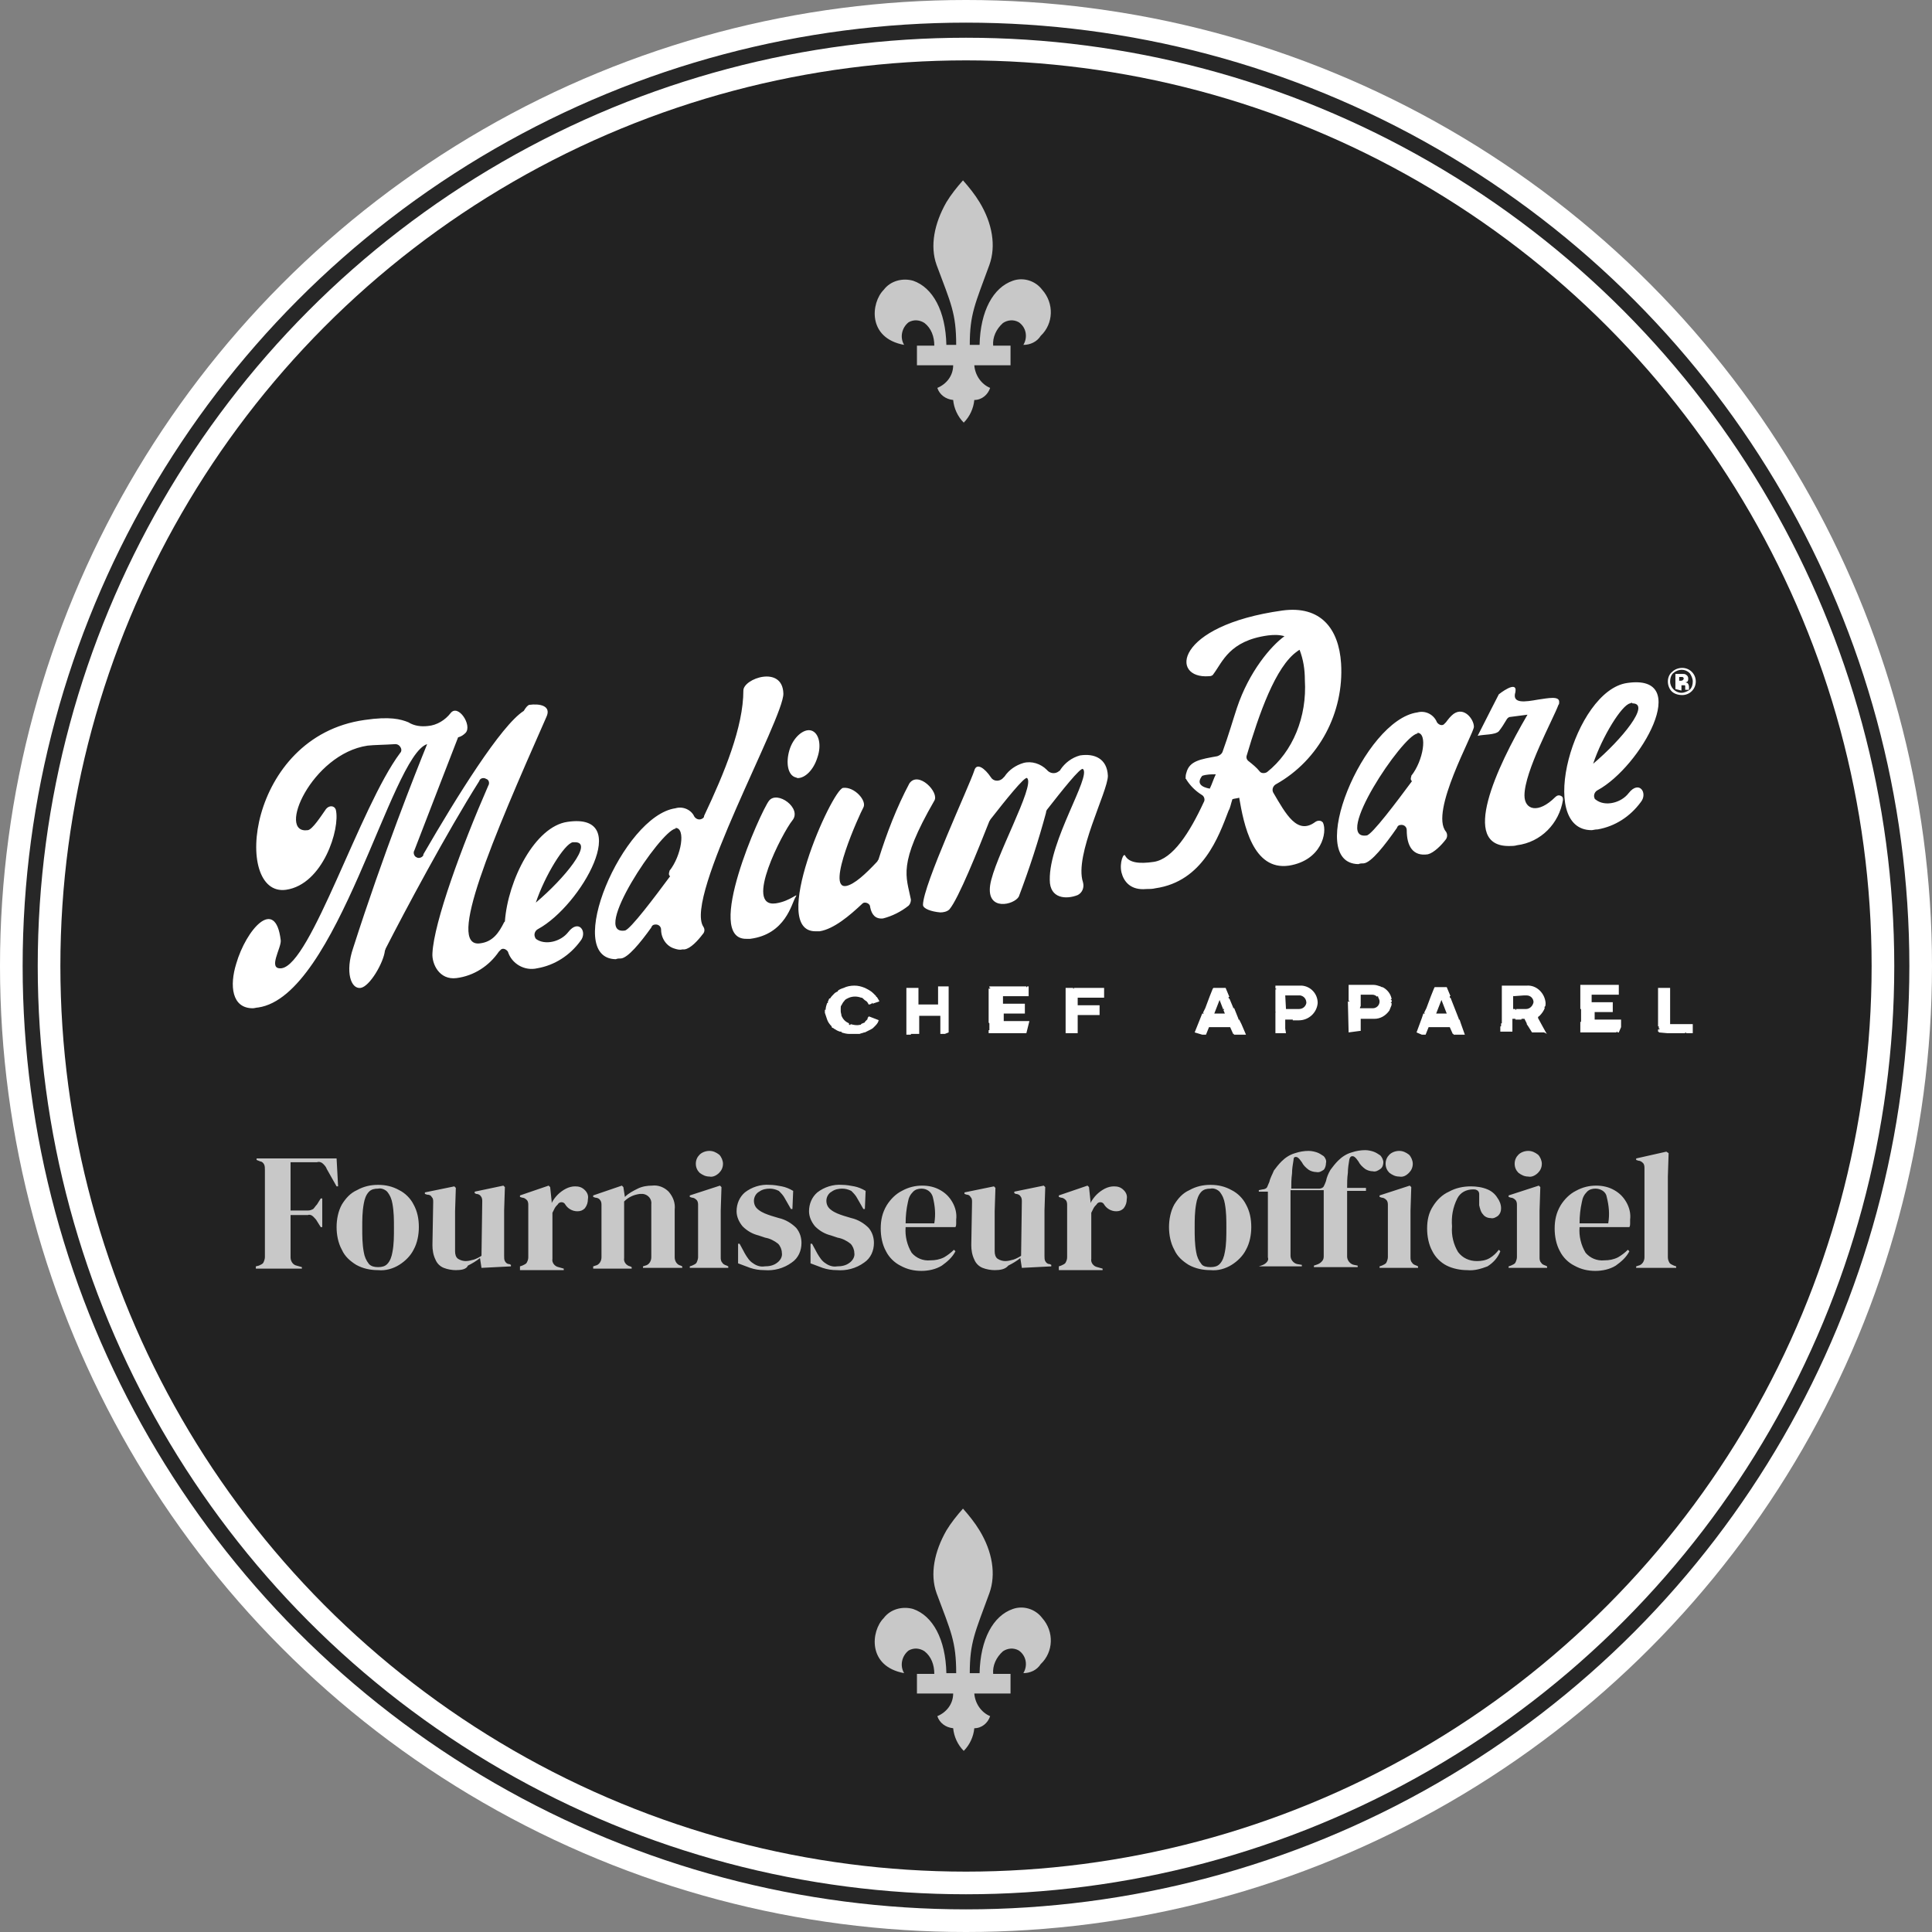 <?xml version="1.0" encoding="utf-8"?>
<!-- Generator: Adobe Illustrator 27.1.0, SVG Export Plug-In . SVG Version: 6.00 Build 0)  -->
<svg version="1.1" id="Layer_1" xmlns="http://www.w3.org/2000/svg" xmlns:xlink="http://www.w3.org/1999/xlink" x="0px" y="0px"
	 viewBox="0 0 256 256" style="enable-background:new 0 0 256 256;" xml:space="preserve">
<rect x="0" y="0" width="256" height="256" fill="#808080" stroke="none"/>
<style type="text/css">
	.st0{fill:#FFFFFF;}
	.st1{fill:#222222;}
	.st2{fill:none;stroke:#272727;stroke-width:2;}
	.st3{opacity:0.75;fill:#FFFFFF;enable-background:new    ;}
</style>
<g transform="translate(-2269 -557)">
	<g transform="translate(1575 81)">
		<circle class="st0" cx="822" cy="604" r="128"/>
		<circle class="st1" cx="822" cy="604" r="120"/>
		<circle class="st2" cx="822" cy="604" r="124"/>
	</g>
	<path class="st3" d="M2302.9,725v-0.2l0.4-0.1c0.2-0.1,0.5-0.2,0.6-0.4c0.1-0.2,0.2-0.5,0.2-0.7c0-0.9,0-1.8,0-2.7v-6.2
		c0-0.9,0-1.8,0-2.7c0-0.2,0-0.5-0.1-0.7c-0.1-0.2-0.3-0.4-0.5-0.4l-0.5-0.2v-0.2h10.6l0.2,3.7h-0.2l-1.3-2.3
		c-0.1-0.3-0.3-0.5-0.5-0.7c-0.2-0.2-0.5-0.3-0.8-0.2h-3.5c0,1,0,2.1,0,3.2v3.2h2.3c0.3,0,0.5-0.1,0.7-0.2c0.2-0.2,0.3-0.4,0.5-0.6
		l0.5-0.8h0.2v3.8h-0.2l-0.5-0.8c-0.1-0.2-0.3-0.4-0.5-0.6c-0.2-0.2-0.5-0.3-0.7-0.2h-2.3v2.9c0,0.9,0,1.8,0,2.7
		c0,0.5,0.3,1,0.8,1.1l0.7,0.2v0.2H2302.9z M2319.1,725.3c-1,0-2-0.2-2.9-0.7c-0.8-0.5-1.5-1.1-1.9-2c-0.5-0.9-0.7-2-0.7-3
		c0-1,0.2-2.1,0.7-3c0.5-0.8,1.1-1.5,2-1.9c0.9-0.5,1.8-0.7,2.8-0.7c1,0,1.9,0.2,2.8,0.7c0.8,0.4,1.5,1.1,1.9,1.9
		c0.5,0.9,0.7,1.9,0.7,3c0,1-0.2,2.1-0.7,3c-0.4,0.8-1.1,1.5-1.9,2C2321.1,725.1,2320.1,725.4,2319.1,725.3z M2319.1,724.9
		c0.5,0,0.9-0.1,1.2-0.4c0.4-0.4,0.6-1,0.7-1.6c0.2-1,0.2-2.1,0.2-3.2c0-1.1,0-2.1-0.2-3.2c-0.1-0.6-0.3-1.1-0.7-1.6
		c-0.3-0.3-0.8-0.5-1.2-0.4c-0.5,0-0.9,0.1-1.2,0.4c-0.4,0.4-0.6,1-0.7,1.6c-0.2,1.1-0.2,2.1-0.2,3.2c0,1.1,0,2.1,0.2,3.2
		c0.1,0.6,0.3,1.1,0.7,1.6C2318.2,724.8,2318.6,724.9,2319.1,724.9z M2329.4,725.3c-0.5,0-1.1-0.1-1.6-0.3c-0.5-0.2-0.9-0.6-1.1-1.1
		c-0.3-0.6-0.4-1.3-0.4-1.9l0.1-5.7c0-0.3,0-0.5-0.2-0.7c-0.1-0.2-0.3-0.3-0.6-0.3l-0.3-0.1V715l3.9-0.8l0.2,0.2l-0.1,3.1v5.3
		c0,0.4,0.1,0.8,0.4,1c0.3,0.2,0.7,0.3,1,0.3c0.4,0,0.7-0.1,1.1-0.2c0.3-0.1,0.7-0.3,1-0.5l0.1-7.2c0-0.2,0-0.5-0.2-0.7
		c-0.1-0.2-0.4-0.3-0.6-0.3l-0.2-0.1v-0.2l3.8-0.8l0.2,0.2l-0.1,3.1v6c0,0.3,0,0.5,0.1,0.7c0.1,0.2,0.3,0.4,0.6,0.4l0.2,0.1v0.2
		l-3.9,0.2l-0.2-1.3c-0.5,0.4-1,0.7-1.6,1C2330.8,725.2,2330.1,725.3,2329.4,725.3z M2337.9,725v-0.2l0.3-0.1
		c0.2-0.1,0.5-0.2,0.6-0.4c0.1-0.2,0.2-0.4,0.2-0.7v-6.9c0-0.2,0-0.5-0.2-0.7c-0.2-0.2-0.4-0.3-0.6-0.3l-0.3-0.1v-0.2l3.8-1.3
		l0.2,0.2l0.2,1.9v0.2c0.2-0.4,0.5-0.8,0.8-1.1c0.3-0.3,0.7-0.6,1.1-0.8c0.4-0.2,0.8-0.3,1.2-0.3c0.5,0,0.9,0.1,1.3,0.5
		c0.3,0.3,0.5,0.7,0.4,1.2c0,0.4-0.1,0.8-0.4,1.2c-0.3,0.3-0.6,0.4-1,0.4c-0.7,0-1.3-0.4-1.6-0.9l0,0c-0.1-0.2-0.3-0.3-0.5-0.3
		c-0.2,0-0.4,0.1-0.5,0.3c-0.1,0.1-0.3,0.3-0.4,0.5c-0.1,0.2-0.2,0.4-0.3,0.6v6.1c-0.1,0.5,0.3,1,0.8,1.1l0.7,0.2v0.2H2337.9z
		 M2347.6,725v-0.2l0.3-0.1c0.5-0.1,0.8-0.6,0.8-1.1v-6.9c0-0.2,0-0.5-0.2-0.7c-0.1-0.2-0.4-0.3-0.6-0.3l-0.3-0.1v-0.2l3.8-1.3
		l0.2,0.2l0.2,1.3c0.5-0.5,1.1-0.8,1.7-1.1c0.6-0.3,1.3-0.4,1.9-0.4c0.8-0.1,1.6,0.2,2.2,0.8c0.6,0.7,0.9,1.5,0.8,2.4v6.3
		c0,0.5,0.3,1,0.8,1.1l0.2,0.1v0.2h-5.2v-0.2l0.3-0.1c0.5-0.1,0.8-0.6,0.8-1.1v-7c0.1-0.7-0.4-1.3-1.1-1.4c-0.1,0-0.2,0-0.4,0
		c-0.8,0.1-1.5,0.4-2.1,1v7.5c-0.1,0.5,0.3,1,0.8,1.1l0.2,0.1v0.2H2347.6z M2363,712.9c-0.5,0-0.9-0.2-1.3-0.5
		c-0.3-0.3-0.5-0.7-0.5-1.2c0-0.5,0.2-0.9,0.5-1.2c0.3-0.3,0.8-0.5,1.3-0.5c0.5,0,0.9,0.2,1.3,0.5c0.3,0.3,0.5,0.8,0.5,1.2
		c0,0.5-0.2,0.9-0.5,1.2C2363.9,712.8,2363.4,713,2363,712.9L2363,712.9z M2360.4,725v-0.2l0.3-0.1c0.2-0.1,0.5-0.2,0.6-0.4
		c0.1-0.2,0.2-0.5,0.2-0.7v-6.9c0-0.2,0-0.5-0.2-0.7c-0.2-0.2-0.4-0.3-0.6-0.3l-0.3-0.1v-0.2l4-1.3l0.2,0.2l-0.1,3.1v6.2
		c0,0.2,0,0.5,0.2,0.7c0.1,0.2,0.3,0.3,0.6,0.4l0.2,0.1v0.2H2360.4z M2370.3,725.3c-0.7,0-1.3-0.1-1.9-0.3c-0.5-0.2-1.1-0.4-1.6-0.6
		l0-2.6h0.2l0.7,1.3c0.3,0.5,0.6,1,1.1,1.3c0.4,0.3,1,0.5,1.5,0.4c0.6,0,1.2-0.1,1.7-0.5c0.4-0.3,0.7-0.8,0.6-1.3
		c0-0.4-0.2-0.9-0.5-1.2c-0.5-0.4-1.1-0.7-1.7-0.8l-0.9-0.3c-0.8-0.2-1.5-0.6-2.1-1.2c-0.5-0.6-0.8-1.3-0.8-2c0-1,0.4-1.9,1.1-2.5
		c0.9-0.7,2.1-1.1,3.3-1c0.5,0,1.1,0.1,1.6,0.2c0.5,0.1,1,0.3,1.5,0.6l-0.1,2.4h-0.2l-0.8-1.4c-0.2-0.4-0.5-0.7-0.8-1
		c-0.4-0.2-0.8-0.3-1.2-0.3c-0.5,0-1,0.1-1.4,0.4c-0.4,0.2-0.7,0.7-0.7,1.2c0,0.5,0.2,0.9,0.6,1.2c0.5,0.4,1.1,0.6,1.7,0.8l1,0.3
		c0.9,0.2,1.7,0.7,2.3,1.3c0.5,0.6,0.7,1.3,0.7,2c0,1-0.4,2-1.3,2.6C2372.8,725.1,2371.5,725.4,2370.3,725.3z M2379.9,725.3
		c-0.7,0-1.3-0.1-1.9-0.3c-0.5-0.2-1.1-0.4-1.6-0.6l0-2.6h0.2l0.7,1.3c0.3,0.5,0.6,1,1.1,1.3c0.4,0.3,1,0.5,1.5,0.4
		c0.6,0,1.2-0.1,1.7-0.5c0.4-0.3,0.7-0.8,0.6-1.3c0-0.4-0.2-0.9-0.5-1.2c-0.5-0.4-1.1-0.7-1.7-0.8l-0.9-0.3
		c-0.8-0.2-1.5-0.6-2.1-1.2c-0.5-0.6-0.8-1.3-0.8-2c0-1,0.4-1.9,1.1-2.5c0.9-0.7,2.1-1.1,3.3-1c0.5,0,1.1,0.1,1.6,0.2
		c0.5,0.1,1,0.3,1.5,0.6l-0.1,2.4h-0.2l-0.8-1.4c-0.2-0.4-0.5-0.7-0.8-1c-0.4-0.2-0.8-0.3-1.2-0.3c-0.5,0-1,0.1-1.4,0.4
		c-0.4,0.2-0.7,0.7-0.7,1.2c0,0.5,0.2,0.9,0.6,1.2c0.5,0.4,1.1,0.6,1.7,0.8l1,0.3c0.9,0.2,1.7,0.7,2.3,1.3c0.5,0.6,0.7,1.3,0.7,2
		c0,1-0.4,2-1.3,2.6C2382.4,725.1,2381.1,725.4,2379.9,725.3z M2391.2,714.1c0.9,0,1.7,0.2,2.4,0.6c0.7,0.4,1.2,0.9,1.6,1.6
		c0.4,0.7,0.6,1.5,0.5,2.3c0,0.2,0,0.3,0,0.5c0,0.2,0,0.3-0.1,0.5h-6.6c-0.1,1.2,0.2,2.4,0.8,3.4c0.6,0.7,1.5,1.1,2.5,1
		c0.6,0,1.2-0.1,1.8-0.4c0.5-0.3,0.9-0.6,1.3-1l0.2,0.2c-0.4,0.8-1.1,1.4-1.8,1.9c-0.8,0.5-1.8,0.7-2.7,0.7c-1,0-1.9-0.2-2.8-0.7
		c-0.8-0.4-1.5-1.1-1.9-1.9c-0.5-0.9-0.7-2-0.7-3c0-1.1,0.2-2.1,0.8-3.1c0.5-0.8,1.2-1.5,2-1.9
		C2389.4,714.3,2390.3,714.1,2391.2,714.1z M2391.1,714.5c-0.4,0-0.8,0.1-1.1,0.4c-0.4,0.4-0.6,0.8-0.7,1.4
		c-0.2,0.9-0.3,1.8-0.3,2.8h3.8c0.2-1.2,0.1-2.3-0.2-3.5C2392.4,714.9,2391.8,714.5,2391.1,714.5z M2400.8,725.3
		c-0.5,0-1.1-0.1-1.6-0.3c-0.5-0.2-0.9-0.6-1.1-1.1c-0.3-0.6-0.4-1.3-0.4-1.9l0.1-5.7c0-0.3,0-0.5-0.2-0.7c-0.1-0.2-0.3-0.3-0.5-0.3
		l-0.3-0.1V715l3.9-0.8l0.2,0.2l-0.1,3.1v5.3c0,0.4,0.1,0.8,0.4,1c0.3,0.2,0.7,0.3,1,0.3c0.4,0,0.7-0.1,1.1-0.2
		c0.3-0.1,0.7-0.3,1-0.5l0.1-7.2c0-0.2,0-0.5-0.2-0.7c-0.1-0.2-0.4-0.3-0.6-0.3l-0.2-0.1v-0.2l3.9-0.8l0.2,0.2l-0.1,3.1v6
		c0,0.3,0,0.5,0.1,0.7c0.1,0.2,0.3,0.4,0.6,0.4l0.2,0.1v0.2l-3.9,0.2l-0.2-1.3c-0.5,0.4-1,0.7-1.6,1
		C2402.2,725.2,2401.5,725.3,2400.8,725.3z M2409.3,725v-0.2l0.3-0.1c0.2-0.1,0.5-0.2,0.6-0.4c0.1-0.2,0.2-0.4,0.2-0.7v-6.9
		c0-0.2,0-0.5-0.2-0.7c-0.2-0.2-0.4-0.3-0.6-0.3l-0.3-0.1v-0.2l3.8-1.3l0.2,0.2l0.2,1.9v0.2c0.2-0.4,0.5-0.8,0.8-1.1
		c0.3-0.3,0.7-0.6,1.1-0.8c0.4-0.2,0.8-0.3,1.2-0.3c0.5,0,0.9,0.1,1.3,0.5c0.3,0.3,0.5,0.7,0.4,1.2c0,0.4-0.1,0.8-0.4,1.2
		c-0.3,0.3-0.6,0.4-1,0.4c-0.7,0-1.3-0.4-1.6-0.9l0,0c-0.1-0.2-0.3-0.3-0.5-0.3c-0.2,0-0.4,0.1-0.5,0.3c-0.1,0.1-0.3,0.3-0.4,0.5
		c-0.1,0.2-0.2,0.4-0.3,0.6v6.1c-0.1,0.5,0.3,1,0.8,1.1l0.7,0.2v0.2H2409.3z M2429.4,725.3c-1,0-2-0.2-2.9-0.7
		c-0.8-0.5-1.5-1.1-1.9-2c-0.5-0.9-0.7-2-0.7-3c0-1,0.2-2.1,0.7-3c0.5-0.8,1.1-1.5,2-1.9c0.9-0.5,1.8-0.7,2.8-0.7
		c1,0,1.9,0.2,2.8,0.7c0.8,0.4,1.5,1.1,1.9,1.9c0.5,0.9,0.7,1.9,0.7,3c0,1-0.2,2.1-0.7,3c-0.4,0.8-1.1,1.5-1.9,2
		C2431.4,725.1,2430.4,725.4,2429.4,725.3z M2429.4,724.9c0.5,0,0.9-0.1,1.2-0.4c0.4-0.4,0.6-1,0.7-1.6c0.2-1,0.2-2.1,0.2-3.2
		c0-1.1,0-2.1-0.2-3.2c-0.1-0.6-0.3-1.1-0.7-1.6c-0.3-0.3-0.8-0.5-1.2-0.4c-0.5,0-0.9,0.1-1.2,0.4c-0.4,0.4-0.6,1-0.7,1.6
		c-0.2,1.1-0.2,2.1-0.2,3.2c0,1.1,0,2.1,0.2,3.2c0.1,0.6,0.3,1.1,0.7,1.6C2428.4,724.8,2428.9,724.9,2429.4,724.9z M2435.8,725v-0.2
		l0.3-0.1c0.3-0.1,0.5-0.2,0.7-0.4c0.2-0.2,0.3-0.4,0.2-0.7c0-0.5,0-1.1,0-1.6s0-1.1,0-1.6v-5.5h-1.2v-0.2l0.5-0.1
		c0.2,0,0.5-0.1,0.6-0.3c0.1-0.2,0.2-0.5,0.3-0.7c0.1-0.5,0.4-1,0.6-1.5c0.3-0.4,0.6-0.8,1-1.2c0.5-0.5,1.1-0.9,1.8-1.1
		c0.6-0.2,1.2-0.3,1.8-0.3c0.4,0,0.8,0.1,1.1,0.2c0.3,0.1,0.6,0.3,0.9,0.5c0.2,0.2,0.4,0.6,0.3,0.9c0,0.3-0.1,0.7-0.3,0.9
		c-0.3,0.2-0.6,0.4-1,0.3c-0.3,0-0.7-0.1-1-0.3c-0.4-0.3-0.7-0.6-0.9-1l-0.3-0.4c-0.2-0.2-0.3-0.3-0.5-0.3c-0.2,0-0.3,0.1-0.3,0.4
		c-0.1,0.6-0.2,1.2-0.2,1.8c-0.1,0.7-0.1,1.4-0.1,2h3.7c0.2,0,0.5-0.1,0.6-0.3c0.1-0.2,0.2-0.4,0.3-0.7c0.1-0.5,0.3-1,0.6-1.5
		c0.3-0.4,0.6-0.8,1-1.2c0.5-0.5,1.1-0.9,1.8-1.1c0.6-0.2,1.2-0.3,1.8-0.3c0.4,0,0.8,0.1,1.1,0.2c0.3,0.1,0.6,0.3,0.9,0.5
		c0.2,0.2,0.4,0.6,0.4,0.9c0,0.3-0.1,0.7-0.4,0.9c-0.3,0.2-0.6,0.4-1,0.3c-0.3,0-0.7-0.1-1-0.3c-0.4-0.3-0.7-0.6-0.9-1l-0.3-0.4
		c-0.2-0.2-0.3-0.3-0.5-0.3c-0.2,0-0.3,0.1-0.4,0.4c-0.1,0.6-0.2,1.2-0.2,1.8c-0.1,0.7-0.1,1.4-0.1,2h2.5v0.4h-2.5v8.7
		c0,0.5,0.4,1,0.9,1.1l0.5,0.1v0.2h-5.8v-0.2l0.3-0.1c0.3-0.1,0.5-0.2,0.7-0.4c0.2-0.2,0.3-0.4,0.3-0.7v-8.8h-4.4v8.7
		c0,0.5,0.4,1,0.9,1.1l0.6,0.1v0.2H2435.8z M2454.4,712.9c-0.5,0-0.9-0.2-1.3-0.5c-0.3-0.3-0.5-0.7-0.5-1.2c0-0.5,0.2-0.9,0.5-1.2
		c0.3-0.3,0.8-0.5,1.3-0.5c0.5,0,0.9,0.2,1.3,0.5c0.3,0.3,0.5,0.8,0.5,1.2c0,0.5-0.2,0.9-0.5,1.2
		C2455.3,712.8,2454.9,713,2454.4,712.9z M2451.8,725v-0.2l0.3-0.1c0.2-0.1,0.5-0.2,0.6-0.4c0.1-0.2,0.2-0.5,0.2-0.7v-6.9
		c0-0.2,0-0.5-0.2-0.7c-0.2-0.2-0.4-0.3-0.6-0.3l-0.3-0.1v-0.2l4-1.3l0.2,0.2l-0.1,3.1v6.2c0,0.2,0,0.5,0.2,0.7
		c0.1,0.2,0.3,0.3,0.6,0.4l0.2,0.1v0.2H2451.8z M2463.4,725.3c-0.9,0-1.9-0.2-2.7-0.6c-0.8-0.4-1.5-1.1-1.9-1.9
		c-0.5-0.9-0.7-2-0.7-3c0-1.1,0.2-2.1,0.8-3c0.5-0.8,1.2-1.5,2.1-1.9c0.9-0.5,1.9-0.7,2.9-0.7c0.7,0,1.5,0.1,2.2,0.4
		c0.5,0.2,1,0.6,1.3,1.1c0.3,0.4,0.5,0.9,0.5,1.4c0,0.4-0.1,0.7-0.4,1c-0.3,0.2-0.6,0.4-1,0.3c-0.4,0-0.8-0.2-1-0.5
		c-0.3-0.3-0.4-0.8-0.5-1.2c0-0.3,0-0.6,0-0.8c0-0.2,0-0.5,0-0.7c0-0.2-0.1-0.4-0.3-0.5c-0.2-0.1-0.3-0.1-0.5-0.1
		c-0.9,0-1.7,0.4-2.1,1.2c-0.6,1.2-0.8,2.4-0.7,3.7c-0.1,1.2,0.2,2.4,0.8,3.4c0.6,0.8,1.5,1.2,2.5,1.2c0.6,0,1.2-0.1,1.7-0.4
		c0.5-0.3,0.9-0.7,1.2-1.1l0.2,0.2c-0.3,0.8-0.9,1.5-1.7,2C2465.3,725.1,2464.4,725.4,2463.4,725.3z M2471.5,712.9
		c-0.5,0-0.9-0.2-1.3-0.5c-0.3-0.3-0.5-0.7-0.5-1.2c0-0.5,0.2-0.9,0.5-1.2c0.3-0.3,0.8-0.5,1.3-0.5c0.5,0,0.9,0.2,1.3,0.5
		c0.3,0.3,0.5,0.8,0.5,1.2c0,0.5-0.2,0.9-0.5,1.2C2472.4,712.8,2471.9,713,2471.5,712.9z M2468.9,725v-0.2l0.3-0.1
		c0.2-0.1,0.5-0.2,0.6-0.4c0.1-0.2,0.2-0.5,0.2-0.7v-6.9c0-0.2,0-0.5-0.2-0.7c-0.2-0.2-0.4-0.3-0.6-0.3l-0.3-0.1v-0.2l4-1.3l0.2,0.2
		l-0.1,3.1v6.2c0,0.2,0,0.5,0.2,0.7c0.1,0.2,0.3,0.3,0.6,0.4l0.2,0.1v0.2H2468.9z M2480.5,714.1c0.9,0,1.7,0.2,2.4,0.6
		c0.7,0.4,1.2,0.9,1.6,1.6c0.4,0.7,0.6,1.5,0.5,2.3c0,0.2,0,0.3,0,0.5c0,0.2,0,0.3-0.1,0.5h-6.6c-0.1,1.2,0.2,2.4,0.8,3.4
		c0.6,0.7,1.5,1.1,2.5,1c0.6,0,1.2-0.1,1.8-0.4c0.5-0.3,0.9-0.6,1.3-1l0.2,0.2c-0.4,0.8-1.1,1.4-1.8,1.9c-0.8,0.5-1.8,0.7-2.7,0.7
		c-1,0-1.9-0.2-2.8-0.7c-0.8-0.4-1.5-1.1-1.9-1.9c-0.5-0.9-0.7-2-0.7-3c0-1.1,0.2-2.1,0.8-3.1c0.5-0.8,1.2-1.5,2-1.9
		C2478.7,714.3,2479.6,714.1,2480.5,714.1z M2480.4,714.5c-0.4,0-0.8,0.1-1.1,0.4c-0.4,0.4-0.6,0.8-0.7,1.4
		c-0.2,0.9-0.3,1.8-0.3,2.8h3.8c0.2-1.2,0.1-2.3-0.2-3.5C2481.8,714.9,2481.1,714.5,2480.4,714.5L2480.4,714.5z M2485.8,725v-0.2
		l0.3-0.1c0.5-0.1,0.8-0.6,0.8-1.1v-11.8c0-0.2,0-0.5-0.2-0.7c-0.2-0.2-0.4-0.3-0.6-0.3l-0.3-0.1v-0.2l4-0.9l0.3,0.2l-0.1,3.1v7.5
		c0,0.5,0,1.1,0,1.6s0,1.1,0,1.6c0,0.3,0.1,0.5,0.2,0.7c0.1,0.2,0.4,0.3,0.6,0.4l0.3,0.1v0.2H2485.8z"/>
	<path class="st3" d="M2404.6,778.7c0.6-1,0.4-2.3-0.6-3c-0.7-0.4-1.5-0.3-2.1,0.1c-0.9,0.8-1.4,1.9-1.3,3h2.3v2.6h-4.8
		c0.1,1.3,0.9,2.5,2.1,3c-0.3,0.9-1.1,1.6-2.1,1.6c-0.1,1.1-0.6,2.2-1.4,3c-0.8-0.8-1.3-1.9-1.4-3c-1-0.1-1.8-0.7-2.1-1.6
		c1.2-0.5,2.1-1.6,2.1-3h-4.8v-2.6h2.3c0-1.2-0.4-2.3-1.3-3c-0.6-0.4-1.4-0.5-2.1-0.1c-0.9,0.7-1.2,2-0.6,3
		c-4.9-0.9-4.4-5.6-2.7-7.3c0.9-1.2,2.5-1.6,3.9-1.2c2.6,0.9,4.3,4,4.4,8.5h1.3c0-4.2-0.7-5.5-2.6-10.6c-0.9-2.5-0.3-5.5,1.3-8.3
		c0.6-1,1.4-2,2.2-2.9c0.8,0.9,1.6,1.9,2.2,2.9c1.7,2.8,2.2,5.8,1.3,8.3c-1.9,5.2-2.6,6.5-2.6,10.6h1.3c0.1-4.5,1.8-7.6,4.4-8.5
		c1.4-0.5,3,0,3.9,1.2c1.6,1.8,1.5,4.5-0.2,6.1C2406.4,778.3,2405.5,778.7,2404.6,778.7L2404.6,778.7z"/>
	<path class="st3" d="M2404.6,602.7c0.6-1,0.4-2.3-0.6-3c-0.7-0.4-1.5-0.3-2.1,0.1c-0.9,0.8-1.4,1.9-1.3,3h2.3v2.6h-4.8
		c0.1,1.3,0.9,2.5,2.1,3c-0.3,0.9-1.1,1.6-2.1,1.6c-0.1,1.1-0.6,2.2-1.4,3c-0.8-0.8-1.3-1.9-1.4-3c-1-0.1-1.8-0.7-2.1-1.6
		c1.2-0.5,2.1-1.6,2.1-3h-4.8v-2.6h2.3c0-1.2-0.4-2.3-1.3-3c-0.6-0.4-1.4-0.5-2.1-0.1c-0.9,0.7-1.2,2-0.6,3
		c-4.9-0.9-4.4-5.6-2.7-7.3c0.9-1.2,2.5-1.6,3.9-1.2c2.6,0.9,4.3,4,4.4,8.5h1.3c0-4.2-0.7-5.5-2.6-10.6c-0.9-2.5-0.3-5.5,1.3-8.3
		c0.6-1,1.4-2,2.2-2.9c0.8,0.9,1.6,1.9,2.2,2.9c1.7,2.8,2.2,5.8,1.3,8.3c-1.9,5.2-2.6,6.5-2.6,10.6h1.3c0.1-4.5,1.8-7.6,4.4-8.5
		c1.4-0.5,3,0,3.9,1.2c1.6,1.8,1.5,4.5-0.2,6.1C2406.4,602.3,2405.5,602.7,2404.6,602.7L2404.6,602.7z"/>
	<path class="st0" d="M2381.6,694C2381.6,694,2381.6,694,2381.6,694c-0.1,0-0.1,0-0.1,0c0,0,0,0,0,0c-0.3,0-0.7-0.1-1-0.2
		c0,0,0,0,0-0.1c0,0,0,0,0,0c0,0,0,0-0.1,0s-0.1,0-0.1,0v0c-0.3-0.1-0.5-0.2-0.8-0.4c0,0,0,0,0,0c0,0,0,0,0,0c0,0,0,0,0,0s0,0,0,0
		s0,0,0,0c-0.1-0.1-0.1-0.1-0.2-0.1c0,0,0,0,0,0s0,0,0,0c0,0,0,0,0,0l-0.1-0.1l0,0c0,0,0,0,0,0c0,0,0,0,0-0.1c0,0,0-0.1,0-0.1
		c0,0,0,0,0,0c0,0,0,0,0,0s0,0,0,0.1c-0.3-0.3-0.5-0.6-0.6-0.9c-0.1-0.3-0.2-0.6-0.3-0.9c0,0,0,0,0,0c0,0,0,0,0-0.1v0c0,0,0,0,0,0
		c0-0.1,0-0.2,0-0.3v0c0,0,0,0,0.1,0c0,0,0,0,0,0c0,0,0,0,0,0c0,0,0,0,0,0h0c0-0.3,0.1-0.6,0.2-0.9c0,0,0,0,0,0c0,0,0.1,0,0.1,0
		c0,0,0-0.1,0-0.1c0,0,0,0,0,0c0,0,0-0.1,0-0.1c0.1-0.1,0.1-0.3,0.2-0.4l0,0c0,0,0,0,0.1,0c0.1-0.2,0.3-0.4,0.5-0.6c0,0,0,0,0.1-0.1
		c0.1-0.1,0.2-0.1,0.3-0.2v0c0,0,0,0,0,0c0,0,0,0,0,0c0,0,0.1,0,0.1,0c0,0,0-0.1,0-0.1c0,0,0,0,0,0c0.2-0.2,0.5-0.3,0.8-0.4
		c0.4-0.2,0.9-0.3,1.4-0.3c0.5,0,0.9,0.1,1.4,0.3c0.4,0.2,0.8,0.4,1.1,0.7c0,0,0,0,0.1,0.1c0.1,0.1,0.2,0.2,0.3,0.3v0
		c0,0,0,0.1,0,0.1c0,0,0,0,0.1,0c0,0,0,0,0,0l0,0c0,0.1,0.1,0.1,0.1,0.2c0,0,0,0,0,0c0,0,0,0,0,0c0.1,0.1,0.1,0.2,0.2,0.3
		c0,0,0,0,0,0.1l-0.3,0.1c0,0,0,0,0,0c0,0,0,0,0,0s0,0,0,0l-0.6,0.2c0,0,0,0,0-0.1c0,0,0,0-0.1,0c0,0,0,0,0,0c0,0,0,0,0,0
		c0,0,0,0,0,0.1l0,0l-0.3,0.1c0,0-0.1,0-0.1,0c-0.1-0.2-0.2-0.4-0.4-0.5c-0.2-0.1-0.3-0.3-0.5-0.4l0,0h0l0,0c0,0-0.1,0-0.1,0
		c-0.5-0.2-1.1-0.2-1.6,0c-0.2,0.1-0.5,0.2-0.6,0.4c-0.2,0.2-0.3,0.4-0.4,0.6c-0.1,0.1-0.1,0.2-0.1,0.4c0,0,0,0-0.1,0v0
		c0,0,0,0,0.1,0c0,0.1,0,0.2,0,0.3v0.1c0,0,0,0,0,0v0c0,0,0,0,0,0h0c0,0.2,0.1,0.4,0.1,0.6c0.1,0.2,0.2,0.4,0.4,0.6
		c0.2,0.2,0.4,0.3,0.6,0.4c0,0,0,0,0,0c0,0,0,0,0,0.1v0.1c0,0,0,0,0,0c0,0,0,0,0.1,0c0,0,0,0,0.1,0v-0.1c0.4,0.1,0.8,0.2,1.2,0.1
		c0,0,0,0,0,0l0,0c0,0,0,0,0,0c0.1,0,0.2,0,0.2-0.1c0.1-0.1,0.3-0.1,0.4-0.2c0,0,0,0,0,0v0c0,0,0.1,0,0.1,0c0,0,0,0,0,0
		c0,0,0-0.1,0-0.1c0,0,0,0,0,0c0.1-0.1,0.1-0.1,0.2-0.2l0,0v0c0,0,0,0,0,0v0c0.1-0.1,0.1-0.1,0.2-0.2c0,0,0,0.1,0,0.1c0,0,0,0,0,0
		c0,0,0,0,0,0c0,0,0,0,0-0.1c0,0,0,0,0,0c0,0,0,0-0.1,0h0c0.1-0.1,0.1-0.2,0.2-0.3c0,0,0,0,0.1,0l1.3,0.5l0,0c0,0-0.1,0-0.1,0
		c0,0,0,0,0,0c0,0,0,0.1,0,0.1c0,0,0,0,0,0c0,0,0,0,0,0c-0.1,0.3-0.3,0.5-0.5,0.7l0,0c-0.1,0.1-0.1,0.1-0.2,0.2c0,0,0,0,0,0
		c0,0,0,0,0,0c0,0,0,0,0,0c-0.1,0.1-0.3,0.2-0.5,0.3c0,0,0,0,0,0c-0.2,0.1-0.4,0.2-0.6,0.3l-0.1,0c0,0,0,0,0,0l0,0c0,0,0,0-0.1,0
		c0,0-0.1,0,0,0s0,0,0,0c0,0,0,0,0.1,0c-0.2,0.1-0.4,0.1-0.6,0.2c0,0,0,0,0,0l0,0c0,0,0,0,0,0c0,0-0.1,0-0.1,0c-0.2,0-0.4,0-0.6,0
		C2381.7,694,2381.7,694,2381.6,694z M2394.2,694C2394.2,694,2394.2,693.9,2394.2,694C2394.1,693.9,2394.1,693.9,2394.2,694h-0.4
		c0,0,0,0,0,0c0,0,0,0-0.1,0c0,0,0,0,0,0h-0.1c0,0,0,0,0,0v-0.1c0,0,0,0,0,0v-0.1c0,0,0,0,0,0c0,0,0,0,0,0c0,0,0,0,0,0v-1.2
		c0,0,0,0,0,0c0,0,0-0.1,0-0.1c0,0,0,0,0,0v-0.9c0,0,0,0,0,0h-2.8c0,0,0,0,0,0v2.4c0,0,0,0-0.1,0h-0.9l0,0c0,0,0,0,0,0v0
		c0,0,0,0-0.1,0c0,0-0.1,0,0,0c0,0,0,0,0,0.1h-0.4c0,0,0,0,0,0c0,0,0,0,0,0c0,0,0,0,0,0c0,0,0,0,0,0h-0.1c0,0,0,0-0.1,0v-6.2
		c0,0,0,0,0.1,0h1.4c0,0,0,0,0.1,0v1.1c0,0,0,0,0,0s0,0,0,0c0,0,0,0.1,0,0.1h0c0,0,0,0,0,0v0.3c0,0,0,0,0,0c0,0,0,0,0,0c0,0,0,0,0,0
		c0,0,0,0,0,0s0,0,0,0c0,0,0,0,0,0v0.7c0,0,0,0,0,0c0,0,0,0,0,0h1.3l0,0c0,0,0,0,0,0c0,0,0,0,0,0c0,0,0,0,0,0h0.8c0,0,0,0,0,0h0
		c0,0,0,0,0,0h0.4c0,0,0,0,0,0c0,0,0,0,0,0.1c0,0,0,0,0,0c0,0,0,0,0,0c0,0,0-0.1,0-0.1h0.1c0,0,0,0,0,0V690c0,0,0,0,0,0c0,0,0,0,0,0
		h0v-0.1h0c0,0,0,0,0,0V689h0l0,0c0,0,0,0,0,0v-0.3c0,0,0,0,0-0.1c0,0,0,0,0,0v-0.9c0,0,0,0,0,0h1.4c0,0,0,0,0,0v3.7c0,0,0,0,0,0.1
		v1.6h0c0,0,0,0,0,0c0,0,0,0,0,0.1c0,0,0,0,0,0l0,0v0h0l0,0c0,0,0,0,0,0v0.3c0,0,0,0,0,0c0,0,0,0,0,0v0.3c0,0,0,0,0,0c0,0,0,0,0,0
		L2394.2,694z M2405,693.9h-5c0,0,0,0-0.1,0v0c0,0,0,0,0,0c0,0,0,0,0.1,0c0,0,0,0,0,0c0,0,0,0,0-0.1c0,0,0,0,0,0c0,0,0,0,0,0v-0.3
		c0,0,0,0,0,0c0,0,0.1,0,0.1,0c0,0,0,0,0-0.1c0,0,0-0.1,0-0.1c0,0,0,0,0,0c0,0,0,0,0,0V693c0,0,0,0,0,0c0,0,0,0,0-0.1c0,0,0,0,0,0
		v-0.3h0c0,0,0,0,0,0c0,0,0,0-0.1-0.1h0V692c0,0,0,0,0,0c0,0,0,0,0-0.1c0,0,0,0,0,0s0,0,0,0v-0.3c0,0,0,0,0-0.1v-0.4h0
		c0,0,0,0,0-0.1c0,0,0,0,0,0v-0.4c0,0,0,0,0,0s0,0,0,0h0v-0.5c0,0,0,0,0,0c0,0,0,0,0,0h0v-0.4h0c0,0,0,0,0,0c0,0,0,0,0,0v-0.8
		c0,0,0,0,0,0c0,0,0,0,0,0h0V688c0,0,0,0,0.1,0c0,0,0.1,0,0.1,0s0,0,0-0.1s0,0-0.1,0c0,0,0,0,0,0v-0.2c0,0,0,0,0.1,0h4.8
		c0,0,0,0,0,0c0,0,0,0,0,0c0,0,0,0,0,0c0,0,0,0,0,0.1c0,0,0,0,0.1,0c0,0,0,0,0,0c0,0,0-0.1,0-0.1c0,0,0,0,0,0h0.2c0,0,0,0,0,0v1.3
		c0,0,0,0,0,0h-0.5c0,0,0,0,0,0c0,0-0.1,0-0.1,0v0h-0.8v0c0,0,0,0,0,0c0,0,0,0-0.1,0c0,0,0,0,0,0h-1.3v0c0,0,0,0,0,0h0v0h-0.4
		c0,0,0,0,0,0c0,0,0,0,0,0c0,0,0,0,0,0v0h-0.1c0,0,0,0-0.1,0v1c0,0,0,0,0.1,0h2.7c0,0,0,0,0.1,0v1.3c0,0,0,0-0.1,0h-1.3c0,0,0,0,0,0
		l0,0h-1.3c0,0,0,0-0.1,0v1c0,0,0,0,0.1,0h1.3c0,0,0,0,0,0c0,0,0.1,0,0.1,0v0h0.4c0,0,0,0,0,0c0,0,0,0,0,0h1.5c0,0,0,0,0,0
		L2405,693.9C2405.1,693.9,2405.1,693.9,2405,693.9L2405,693.9z M2410.2,693.9C2410.2,693.9,2410.2,693.9,2410.2,693.9l0-2.5
		c0,0,0,0,0,0c0,0,0,0,0,0c0,0,0,0,0,0v-0.4c0,0,0,0,0,0c0,0,0-0.1,0-0.1l0,0c0,0,0,0,0,0c0,0,0,0,0,0h0l0,0c0,0,0,0,0,0v-0.3
		c0,0,0,0,0,0c0,0,0,0,0-0.1c0,0,0,0,0,0h0c0,0,0-0.1,0-0.1c0,0,0,0,0,0s0,0,0,0V690c0,0,0,0,0,0V690c0,0,0,0,0,0v-0.5c0,0,0,0,0,0
		h0v-0.2c0,0,0,0,0-0.1c0,0,0,0,0-0.1c0,0,0,0,0,0v-0.3c0,0,0,0,0,0v0h0v-0.1c0,0,0,0,0,0v-0.3c0,0,0,0,0,0c0,0,0,0,0,0
		c0,0,0-0.1,0-0.1c0,0,0,0,0,0c0,0,0,0,0,0v-0.4c0,0,0,0,0,0c0,0,0,0,0.1,0c0,0,0,0,0,0c0,0,0,0,0,0h0.9c0,0,0,0,0,0s0,0.1,0,0.1
		c0,0,0,0,0,0s0.1,0,0.1,0c0,0,0,0,0-0.1c0,0,0,0,0,0c0,0,0,0,0,0c0,0,0,0,0,0h4c0,0,0,0,0,0c0,0,0,0,0,0v0c0,0,0,0,0,0.1h0v0.3
		c0,0,0,0,0,0c0,0,0,0,0,0.1c0,0,0,0,0,0.1c0,0,0,0,0,0v0.7c0,0,0,0-0.1,0h-0.8v0c0,0,0,0,0,0c0,0,0,0,0,0c0,0,0,0,0,0h-0.4v0h0
		c0,0,0,0,0,0s0,0,0,0h-1.3c0,0,0,0,0,0c0,0,0,0-0.1,0c0,0,0,0,0,0v0h-0.7c0,0,0,0-0.1,0v1c0,0,0,0,0.1,0h2.7c0,0,0,0,0.1,0v1.3
		c0,0,0,0-0.1,0h-1.3l0,0c0,0,0,0,0,0h-1.4c0,0,0,0-0.1,0v2.4c0,0,0,0,0,0c0,0,0,0,0,0L2410.2,693.9z M2439.4,693.9h-1.4
		c0,0,0,0,0,0v-2.7l0,0c0,0,0,0,0,0c0,0,0,0,0,0c0,0,0,0,0,0c0,0,0-0.1,0.1-0.1c0,0,0,0,0,0c0,0-0.1,0-0.1,0c0,0,0,0,0,0l0,0v-3
		c0,0,0,0,0,0c0,0,0.1,0,0.1,0c0,0,0,0,0-0.1c0,0,0,0-0.1,0c0,0,0,0,0,0v-0.4c0,0,0,0,0,0h3.1v0c0,0,0,0,0,0h0.1c0.1,0,0.2,0,0.3,0
		c0,0,0,0,0,0c0,0,0,0,0,0c1.2,0.1,2.1,1.1,2.1,2.3c-0.1,1.3-1.2,2.3-2.5,2.3h-0.4c0,0,0,0,0,0l0,0h-0.4c0,0,0-0.1,0-0.1
		c0,0,0,0-0.1,0c0,0,0,0,0,0c0,0,0,0,0,0h-0.8c0,0,0,0-0.1,0v0.8c0,0,0,0,0,0s0,0,0,0c0,0,0,0,0,0c0,0,0,0,0.1,0c0,0,0,0,0,0v0h0
		c0,0,0,0-0.1,0c0,0,0,0,0,0s0,0,0,0v0.3c0,0,0,0,0,0c0,0,0,0-0.1,0c0,0,0,0,0.1,0c0,0,0,0,0,0v0.1c0,0,0,0,0,0v0c0,0,0,0,0,0
		L2439.4,693.9C2439.4,693.8,2439.4,693.9,2439.4,693.9C2439.4,693.9,2439.4,693.9,2439.4,693.9
		C2439.4,693.9,2439.4,693.9,2439.4,693.9L2439.4,693.9z M2439.4,690.7C2439.4,690.7,2439.5,690.7,2439.4,690.7l0.8,0c0,0,0,0,0,0
		c0,0,0,0,0,0h0.9c0.5,0,0.9-0.3,1-0.8c0-0.5-0.3-0.9-0.8-1c-0.1,0-0.1,0-0.2,0h-1.7c0,0,0,0-0.1,0h0L2439.4,690.7z M2473.6,693.8
		L2473.6,693.8C2473.6,693.8,2473.7,693.8,2473.6,693.8C2473.7,693.8,2473.7,693.8,2473.6,693.8
		C2473.6,693.8,2473.6,693.8,2473.6,693.8C2473.6,693.8,2473.6,693.8,2473.6,693.8C2473.6,693.8,2473.6,693.8,2473.6,693.8l-0.4,0
		c0,0,0,0,0,0c0,0,0,0-0.1,0c0,0-0.1,0-0.1,0v0h-0.9c0,0-0.1,0-0.1,0l-0.5-0.8h0c0,0,0,0,0.1,0c0,0,0,0,0,0c0,0,0,0-0.1,0
		c0,0,0,0,0,0l-0.2-0.3c0,0,0,0,0,0c0,0,0,0,0-0.1h0l-0.3-0.6c0,0,0,0-0.1,0h-0.2c0,0,0,0,0,0c0,0,0,0-0.1,0h0c0,0,0,0,0,0.1h-0.8
		l0,0c0,0,0,0,0-0.1c0,0,0,0,0,0c0,0,0,0-0.1,0c0,0,0,0,0,0l0,0h-0.3c0,0,0,0,0,0v1.7c0,0,0,0-0.1,0h-0.1c0,0,0,0,0,0c0,0,0,0-0.1,0
		c0,0,0,0,0,0c0,0,0,0,0,0h-0.4c0,0,0,0,0,0c0,0,0,0,0,0h0c0,0,0,0,0,0h-0.4c0,0,0,0,0,0c0,0,0,0,0,0s0,0,0,0c0,0,0,0,0,0
		c0,0,0,0,0,0h-0.4c0,0,0,0-0.1,0V693h0.1c0,0,0,0,0,0c0,0,0,0,0,0c0,0,0,0,0,0c0,0,0,0,0,0s0,0,0,0v-0.4c0,0,0,0,0.1,0l0,0
		c0,0,0,0,0,0s0,0,0,0V692c0,0,0,0,0,0c0,0,0.1,0,0,0c0,0,0,0,0,0c0,0,0,0,0,0v-4.4c0,0,0,0,0.1,0h2.6l0,0c0,0,0,0,0,0h0.6
		c1.3-0.1,2.4,1,2.5,2.3c0,0.2,0,0.4-0.1,0.5c0,0,0,0,0,0c0,0,0,0,0,0c-0.1,0-0.1,0.1,0,0.1c0,0,0,0,0,0c-0.1,0.4-0.4,0.8-0.7,1.1
		c0,0,0,0,0,0s0,0-0.1,0c0,0,0,0,0,0c0,0,0,0,0,0c0,0,0,0,0.1,0c-0.1,0.1-0.2,0.1-0.2,0.2c0,0,0,0,0,0.1c0,0,0,0,0,0l0.6,1.1v0
		c0,0,0,0,0,0l0.5,0.9c0,0-0.1,0-0.1,0c0,0,0,0,0,0c0,0,0,0,0.1,0l0.1,0.1c0,0,0,0,0,0L2473.6,693.8z M2469.5,689v1.7c0,0,0,0,0,0
		c0,0,0,0,0,0h0.3c0,0,0,0,0,0c0,0,0,0,0,0s0,0,0,0.1c0,0,0,0,0.1,0c0,0,0,0,0,0c0,0,0,0,0,0l0-0.1c0,0,0,0,0,0h1.3
		c0.5,0,0.9-0.4,1-0.9c0-0.5-0.4-0.9-0.9-0.9c0,0,0,0,0,0h0c0,0,0,0,0,0h-0.4c0,0,0,0,0,0c0,0,0,0,0,0c0,0,0,0,0,0L2469.5,689
		C2469.6,688.9,2469.5,688.9,2469.5,689L2469.5,689z M2456.7,693.8C2456.7,693.8,2456.7,693.8,2456.7,693.8
		C2456.7,693.8,2456.7,693.8,2456.7,693.8C2456.7,693.8,2456.7,693.8,2456.7,693.8l0.7-1.9l0,0c0,0,0,0,0,0l0,0c0,0,0,0,0,0
		c0,0,0,0,0.1,0c0,0,0,0,0,0c0,0,0,0,0,0c0,0-0.1,0-0.1,0l0.2-0.6c0,0,0,0,0,0s0,0,0.1,0s0.1,0,0.1,0c0,0,0-0.1-0.1-0.1c0,0,0,0,0,0
		l0.3-0.6c0,0,0,0,0,0c0,0,0,0,0,0l0.6-1.6c0,0,0,0,0,0c0,0,0,0,0,0h0l0.2-0.5c0,0,0,0,0,0c0,0,0,0,0,0l0,0l0,0c0,0,0,0,0,0
		c0,0,0,0,0,0c0,0,0,0,0,0l0.2-0.5c0,0,0,0,0,0c0,0,0,0,0,0l0.1-0.2c0,0,0,0,0.1,0h0c0,0,0,0,0,0c0,0,0,0,0,0h0.9v0c0,0,0.1,0,0.1,0
		c0,0,0,0,0,0h0.4c0,0,0.1,0,0.1,0l0.5,1.2h0c0,0,0,0-0.1,0c0,0,0,0,0,0.1c0,0,0,0,0,0.1h0c0,0,0.1,0,0.1,0l1.1,2.8c0,0,0,0,0,0l0,0
		c0,0,0,0,0,0c0,0,0,0.1,0,0.1c0,0,0,0,0,0c0,0,0.1,0,0.1,0l0.2,0.6h0c0,0,0,0,0,0c0,0,0,0,0,0h0l0.5,1.4c0,0,0,0,0,0h-1.5
		c0,0,0,0,0,0c0,0,0,0,0,0c0,0,0,0,0-0.1c0,0,0,0-0.1,0l-0.4-0.9c0,0,0,0-0.1,0h-2.6c0,0-0.1,0-0.1,0l-0.4,1c0,0,0,0-0.1,0h-0.3
		c0,0,0,0,0,0c0,0,0,0,0,0c0,0-0.1,0-0.1,0c0,0,0,0,0,0L2456.7,693.8z M2460,689.5l-0.7,1.8c0,0,0,0,0,0h1.4c0,0,0,0,0,0L2460,689.5
		C2460.1,689.5,2460.1,689.5,2460,689.5C2460,689.5,2460,689.5,2460,689.5L2460,689.5z M2427.3,693.8L2427.3,693.8
		C2427.3,693.8,2427.3,693.8,2427.3,693.8C2427.3,693.8,2427.3,693.8,2427.3,693.8l1-2.5c0,0,0,0,0,0c0,0,0,0,0.1,0s0.1,0,0.1,0
		c0,0,0-0.1-0.1-0.1c0,0,0,0,0,0l0.3-0.6c0,0,0,0,0,0s0,0,0,0l0.6-1.6c0,0,0,0,0,0c0,0,0,0,0,0h0l0.2-0.5h0c0,0,0,0,0,0c0,0,0,0,0,0
		l0,0l0,0c0,0,0,0,0,0c0,0,0,0,0,0c0,0,0,0,0,0l0.2-0.5c0,0,0,0,0,0s0,0,0,0l0.1-0.1c0,0,0,0,0.1,0h0c0,0,0,0,0,0c0,0,0,0,0,0h0.9v0
		c0,0,0.1,0,0.1,0c0,0,0,0,0,0h0.4c0,0,0.1,0,0.1,0l0.5,1.2h0c0,0,0,0-0.1,0c0,0,0,0,0,0.1c0,0,0,0,0,0.1h0c0,0,0.1,0,0.1,0l0.5,1.2
		c0,0,0,0,0,0c0,0,0,0,0,0c0,0,0,0,0,0c0,0,0,0.1,0,0.1c0,0,0,0,0,0c0,0,0.1,0,0.1,0v-0.1l0,0c0,0,0,0,0,0v0l0.6,1.5l0,0
		c0,0,0,0,0,0c0,0,0,0.1,0,0.1c0,0,0,0,0,0c0,0,0.1,0,0.1,0l0.3,0.6h0c0,0,0,0,0,0c0,0,0,0,0,0h0l0.6,1.4c0,0,0,0,0,0h-1.1
		c0,0,0,0,0,0c0,0,0,0,0,0c0,0,0,0-0.1,0c0,0,0,0,0,0c0,0,0,0,0,0h-0.4c0,0,0,0,0,0c0,0,0,0,0,0c0,0,0,0,0-0.1c0,0,0,0-0.1,0
		l-0.4-0.9c0,0,0,0-0.1,0h-2.6c0,0-0.1,0-0.1,0l-0.4,1c0,0,0,0-0.1,0h-0.3c0,0,0,0,0,0c0,0,0,0,0,0c0,0,0,0,0,0c0,0-0.1,0-0.1,0
		c0,0,0,0,0,0L2427.3,693.8z M2430.6,689.5l-0.7,1.8c0,0,0,0,0,0h1.4c0,0,0,0,0,0l-0.2-0.5c0,0,0,0,0,0c0,0,0,0,0.1,0c0,0,0,0,0,0
		c0,0,0-0.1,0-0.1c0,0,0,0,0,0c0,0,0,0,0,0c0,0,0,0-0.1,0c0,0,0,0,0,0.1L2430.6,689.5C2430.7,689.5,2430.7,689.5,2430.6,689.5
		C2430.7,689.5,2430.7,689.5,2430.6,689.5L2430.6,689.5z M2383.1,693.8L2383.1,693.8L2383.1,693.8L2383.1,693.8z M2447.7,693.8
		C2447.7,693.8,2447.7,693.7,2447.7,693.8l-0.1-4.1c0,0,0,0,0,0v0c0,0,0,0,0.1,0c0,0,0,0,0.1,0c0,0,0,0,0,0c0,0,0,0,0-0.1
		c0,0,0,0-0.1,0c0,0,0,0,0,0c0,0,0,0,0,0.1v-2.2c0,0,0,0,0.1,0h3.2c0.3,0,0.6,0.1,0.9,0.2c0,0,0,0,0,0c0,0,0,0,0,0h0l0.2,0.1
		c0,0,0,0,0,0c0,0,0,0,0.1,0v0c0.6,0.3,1.1,0.9,1.2,1.6h0c0,0-0.1,0-0.1,0c0,0,0,0,0,0.1c0,0,0.1,0,0.1,0h0c0,0,0,0,0,0c0,0,0,0,0,0
		c0,0,0,0,0,0c0,0.1,0,0.1,0,0.2c0,0,0,0.1,0,0.1c0,0-0.1,0-0.1,0c0,0,0,0,0,0.1c0,0,0.1,0,0.1,0c0,0.2,0,0.3-0.1,0.5h0v0h0
		c-0.1,0.2-0.1,0.3-0.2,0.5c0,0,0,0-0.1,0c0,0,0,0,0,0c0,0,0,0,0,0c0,0,0,0,0.1,0c-0.5,0.7-1.2,1.1-2,1.1c0,0,0,0,0,0c0,0,0,0-0.1,0
		c0,0,0,0,0,0l0,0h-0.4c0,0,0,0,0,0c0,0,0,0-0.1,0h-1.2c0,0,0,0,0,0v0.2c0,0,0,0,0,0c0,0,0,0.1,0,0.1c0,0,0,0,0,0v1.3c0,0,0,0-0.1,0
		L2447.7,693.8z M2449.2,690.6C2449.2,690.6,2449.2,690.6,2449.2,690.6l1.7,0c0.5,0,0.9-0.4,0.9-0.9c0,0,0,0,0,0c0,0,0,0,0,0
		c0,0,0,0,0,0l0,0c0-0.2-0.1-0.4-0.2-0.6c0,0,0,0,0,0c0,0,0,0,0-0.1c0,0,0,0,0,0c0,0,0,0-0.1,0c0,0,0,0,0,0c0,0,0,0,0,0.1
		c-0.2-0.2-0.4-0.3-0.7-0.3h-0.4v0c0,0,0,0,0,0h0v0h-0.4c0,0,0,0,0,0c0,0,0,0,0,0s0,0,0,0v0h-0.7c0,0,0,0,0,0c0,0,0,0,0,0v0.2
		c0,0,0,0,0,0v1.3h0c0,0,0,0,0,0C2449.2,690.5,2449.2,690.5,2449.2,690.6C2449.2,690.5,2449.2,690.5,2449.2,690.6
		C2449.2,690.5,2449.2,690.5,2449.2,690.6C2449.2,690.5,2449.2,690.5,2449.2,690.6L2449.2,690.6L2449.2,690.6z M2483.5,693.8h-0.2
		c0,0,0,0,0,0c0,0,0,0,0-0.1c0,0,0,0,0,0c0,0-0.1,0-0.1,0s0,0,0,0.1s0,0,0,0h-1.3c0,0,0,0,0,0c0,0,0-0.1,0-0.1c0,0,0,0,0,0
		c0,0,0,0,0,0c0,0,0,0,0,0.1c0,0,0,0,0,0h-3.4c0,0-0.1,0-0.1,0v-0.6c0,0,0,0,0,0c0,0,0,0,0,0v0c0,0,0,0,0,0c0,0,0,0,0,0s0,0,0,0
		c0,0,0,0,0,0c0,0,0,0,0,0c0,0,0,0,0,0v-0.8h0l0,0v0c0,0,0,0,0.1,0c0,0,0,0,0,0c0,0,0,0,0,0c0,0,0,0,0,0c0,0,0,0,0,0v-1c0,0,0,0,0,0
		c0,0,0,0,0,0s0,0,0,0s0,0,0,0v-0.4h0c0,0,0,0,0,0c0,0,0,0,0,0c0,0,0,0,0,0c0,0,0,0,0,0v-0.3h0c0,0,0,0,0,0l0,0v0c0,0,0,0,0,0
		c0,0,0,0,0,0c0,0,0,0,0,0c0,0,0,0-0.1,0V690c0,0,0,0,0,0l0,0c0,0,0,0,0,0c0,0,0,0,0,0v-0.4h0c0,0,0,0,0,0h0V689c0,0,0,0,0,0
		c0,0,0,0,0,0h0v-0.8c0,0,0,0,0,0s0,0,0,0h0v-0.7c0,0,0,0,0.1,0h3.2v0h0.5l0,0c0,0,0,0,0,0c0,0,0,0,0,0c0,0,0,0,0,0h0.4v0
		c0,0,0,0,0,0h0.9c0,0,0,0,0,0v0.9c0,0,0,0,0,0v0.4c0,0,0,0,0,0c0,0,0,0,0,0h-3.5c0,0,0,0-0.1,0v1c0,0,0,0,0.1,0h2c0,0,0,0.1,0,0.1
		c0,0,0,0,0,0c0,0,0,0,0,0c0,0,0-0.1,0-0.1h0.7c0,0,0,0,0,0v1.3c0,0,0,0,0,0h-0.2c0,0,0-0.1,0-0.1c0,0,0,0,0,0c0,0,0,0,0,0
		s0,0,0,0.1s0,0,0,0h-0.8c0,0,0,0,0,0s0,0,0,0h-0.4c0,0,0-0.1,0-0.1c0,0,0,0,0,0c0,0,0,0,0,0c0,0,0,0,0,0.1v0h-0.7c0,0,0,0,0-0.1
		c0,0,0,0,0,0c0,0,0,0,0,0c0,0,0,0,0,0c0,0,0,0.1,0,0.1h-0.2c0,0,0,0-0.1,0v1c0,0,0,0,0.1,0h1.9l0,0c0,0,0,0,0,0c0,0,0,0,0,0h1.5
		c0,0,0,0,0,0v0.2c0,0,0,0,0,0c0,0,0,0,0,0c0,0,0,0,0,0c0,0,0,0,0,0v0.8c0,0,0,0,0,0v0c0,0,0,0,0,0c0,0,0,0,0,0L2483.5,693.8
		C2483.5,693.8,2483.5,693.8,2483.5,693.8C2483.5,693.8,2483.5,693.8,2483.5,693.8L2483.5,693.8z M2488.8,693.8
		C2488.8,693.8,2488.8,693.8,2488.8,693.8c0,0,0-0.1,0-0.1c0,0,0,0-0.1,0c0,0,0,0,0,0v-0.3c0,0,0,0,0.1,0c0,0,0.1,0,0.1,0
		c0,0,0,0,0,0c0,0,0-0.1,0-0.1c0,0,0,0,0,0c0,0,0,0-0.1,0v-0.3h0c0,0,0,0,0,0c0,0,0,0,0,0c0,0,0,0,0,0c0,0,0,0-0.1,0v-1.8
		c0,0,0,0,0,0l0,0h0v-0.4c0,0,0,0,0,0c0,0,0,0,0,0v-0.3c0,0,0,0,0,0c0,0,0-0.1,0-0.1c0,0,0,0,0,0v-0.3c0,0,0-0.1,0-0.1c0,0,0,0,0,0
		v-2.1c0,0,0,0,0.1,0h1.4c0,0,0,0,0.1,0v1.4c0,0,0,0,0,0c0,0,0,0.1,0,0.1h0v3.3c0,0,0,0,0,0c0,0,0,0,0,0h1.2c0,0,0,0,0,0.1
		c0,0,0,0,0,0s0,0,0,0c0,0,0,0,0-0.1h0.4c0,0,0,0.1,0,0.1c0,0,0,0,0,0c0,0,0,0,0,0c0,0,0,0,0-0.1h0.9c0,0,0,0,0,0c0,0,0,0,0.1,0
		c0,0,0,0,0,0v0h0.4c0,0,0,0,0,0v0.8c0,0,0,0,0,0c0,0,0,0,0,0c0,0,0,0,0,0c0,0,0,0,0,0v0.4c0,0,0,0,0,0h-0.5c0,0,0,0,0,0
		c0,0,0,0,0-0.1c0,0,0,0,0,0c0,0,0,0,0,0c0,0,0,0,0,0s0,0,0,0.1v0c0,0,0,0,0,0h-0.4c0,0,0,0,0,0c0,0,0-0.1,0-0.1c0,0,0,0,0,0
		c0,0,0,0-0.1,0c0,0,0,0,0,0c0,0,0,0,0,0c0,0,0,0,0,0.1c0,0,0,0,0,0h-0.4c0,0,0,0,0,0c0,0,0,0,0,0h0c0,0,0,0,0,0c0,0,0,0,0,0
		c0,0,0,0,0,0h-1.9c0,0,0,0,0,0c0,0,0,0,0,0c0,0-0.1,0-0.1,0c0,0,0,0,0,0L2488.8,693.8z M2300.3,684.7c1.3-4.5,5.2-9,5.9-3.1
		c0.1,1-1.8,3.9,0.1,3.7c3.9-0.5,10.4-21.4,15.7-28.5c0.3-0.3,0.2-0.7-0.1-1c-0.1-0.1-0.3-0.2-0.5-0.2c-1.5,0.1-2.8,0.1-3.7,0.2
		c-7.4,1.1-12.1,11.8-7.9,11.2c0.6-0.1,1.7-1.8,2.4-2.8c0.4-0.5,1.1-0.5,1.3,0.1c0.6,2.5-1.7,9.9-6.6,10.6
		c-7.1,1-5.2-20.3,10.4-22.5c3.4-0.5,4.8-0.1,5.8,0.3c0.8,0.5,1.7,0.6,2.6,0.5c1.2-0.1,2.3-0.8,3-1.7c1-1.3,2.9,1.6,2,2.6
		c-0.3,0.3-0.6,0.5-1,0.6c-1,2.6-3.5,9-5.8,15c-0.2,0.3,0,0.8,0.3,0.9c0.3,0.2,0.8,0,0.9-0.3c0,0,0-0.1,0-0.1
		c4.4-7.6,10.3-17.1,13.3-19c0.3-0.5,0.5-0.7,0.7-0.8c1.4-0.2,3,0.1,2.3,1.6c-7.2,16.3-13.3,30.6-8.8,30c1.7-0.2,2.5-1.4,3.2-2.8
		c0,0,0,0,0.1-0.1c0.4-5.5,4-12.6,8.3-13.2c8.8-1.3,1.8,11.1-3.9,14.2c-0.4,0.2-0.6,0.7-0.4,1.1c0,0.1,0.1,0.1,0.1,0.2
		c1.2,0.9,3.3,0.4,4.3-0.9c1.4-1.8,2.6,0,1.6,1.2c-1.4,1.9-3.4,3.2-5.7,3.6c-1.7,0.4-3.4-0.6-3.9-2.2c-0.2-0.3-0.6-0.5-0.9-0.3
		c-0.1,0.1-0.2,0.2-0.3,0.3c-1.3,1.9-3.3,3.2-5.6,3.5c-2.3,0.3-3.3-1.9-3.2-3.3c0.2-4.1,3.9-14.2,7.4-22.2c0.2-0.3,0.1-0.8-0.3-0.9
		c-0.3-0.2-0.8-0.1-0.9,0.3c0,0,0,0,0,0c-4.3,6.8-9.9,17.3-12.4,22.2c0,0.1-0.1,0.2-0.1,0.3c-0.2,1.6-2,4.7-3.2,4.9
		c-1.3,0.2-2.1-2.1-1-5.3c4-12.5,8.3-23.3,9.8-27c-4.8,1.5-11.9,33.4-22.4,34.9c-0.2,0-0.5,0.1-0.7,0.1
		C2299.7,690.6,2299.4,687.6,2300.3,684.7z M2344.9,668.6c-1.1,0.2-3.7,4.4-4.9,8c3.8-3.2,7.7-8,5.2-8
		C2345.1,668.6,2345,668.6,2344.9,668.6z M2382.7,689.1L2382.7,689.1L2382.7,689.1z M2358.5,664.1c1-0.3,2.1,0.2,2.5,1.1
		c0.2,0.3,0.6,0.5,1,0.3c0.2-0.1,0.3-0.2,0.3-0.4c2.7-5.7,5.2-11.8,5.2-16.6c0-1.6,5.2-3.4,5.3,0.4c0.1,3.2-13.2,27-10.6,30.9
		c0.2,0.3,0.2,0.7-0.1,1c-0.6,0.8-1.6,1.9-2.4,2c-0.1,0-0.1,0-0.2,0l-0.1,0c-0.3,0.1-0.7,0-1-0.1c-1.1-0.3-1.8-1.4-1.8-2.5
		c0-0.4-0.3-0.7-0.7-0.7c-0.3,0-0.5,0.1-0.6,0.4c-1.5,2.1-3.1,4-4,4.1c-0.2,0-0.5,0-0.7,0.1C2343.5,684,2351.5,665.1,2358.5,664.1z
		 M2358.5,666.8c-2,0.3-11.3,14.2-6.7,13.5c0.7-0.1,4-4.5,6-7.2c-0.2-0.1-0.2-0.4-0.1-0.6c0,0,0,0,0-0.1c1.6-2,2.2-5.7,0.8-5.7
		C2358.6,666.8,2358.5,666.8,2358.5,666.8L2358.5,666.8z M2370.9,663.1c1.1-1.4,4.4,1,3.1,2.6c-1.3,1.6-6.5,11.6-2.2,11
		c2-0.3,3.1-1.6,2.6-0.8c-0.5,0.8-1.3,4.9-6,5.5c-0.2,0-0.3,0-0.5,0C2362.2,681.5,2369.8,664.5,2370.9,663.1L2370.9,663.1z
		 M2380.7,661.4c1.5-0.2,3.2,1.7,2.7,2.6c-0.5,0.9-5,10.8-2.3,10.4c1.1-0.2,2.6-1.6,4.1-3.2c0.1-0.1,0.1-0.2,0.2-0.3
		c1.1-3.5,2.4-6.9,4.1-10.1c1.2-1.7,4,1.2,3.3,2.3c-4.9,8.5-3.7,10-3.1,13.1c0,0.3-0.1,0.6-0.3,0.8c-1,0.8-2.2,1.4-3.4,1.7
		c-1,0.1-1.5-0.5-1.7-1.5c0-0.4-0.4-0.6-0.7-0.6c-0.2,0-0.3,0.1-0.4,0.2c-1.6,1.5-3.7,3.3-5.6,3.6c-0.2,0-0.3,0-0.5,0
		C2370.8,680.5,2379.2,661.7,2380.7,661.4L2380.7,661.4z M2391.3,676.9c0-2.6,6.2-15.9,6.8-17.8c0.3-1.1,1.4-0.3,2.2,0.9
		c0.3,0.5,1,0.6,1.5,0.2c0.1-0.1,0.2-0.2,0.3-0.3c0.6-0.9,1.5-1.5,2.5-1.8c1.1-0.3,2.3,0.1,3.1,0.9c0.4,0.5,1.1,0.6,1.6,0.2
		c0.1-0.1,0.2-0.1,0.2-0.2c0.6-0.9,1.5-1.6,2.6-1.9c1.9-0.3,3.6,0.4,3.7,2.7c0,2.1-4.5,10.5-3.3,14.1c0.2,0.7-0.1,1.4-0.7,1.7
		c-1.5,0.6-3.7,0.5-3.7-2c-0.1-5.2,5.5-13.7,4.4-14.7c-0.3-0.3-2.9,3-4.7,5.3c-0.1,0.1-0.2,0.3-0.2,0.5c-1,3.7-2.2,7.4-3.6,11.1
		c-0.6,1.1-4.3,2-3.8-1.5c0.5-3.5,6-13.2,4.9-14.2c-0.3-0.3-3,3.1-4.8,5.4c-0.1,0.1-0.1,0.2-0.2,0.3c-1.5,3.8-4.1,10.3-5.3,11.7
		c-0.3,0.3-0.8,0.4-1.2,0.4C2392.4,677.8,2391.3,677.4,2391.3,676.9z M2417.6,672.6c-0.3-1.3,0.3-2.7,0.5-2.2
		c0.5,0.9,1.8,1.1,3.8,0.8c2.5-0.4,4.7-3.8,6.6-7.9c0.2-0.3,0.1-0.8-0.3-1c-0.8-0.5-1.5-1.2-2-2c0,0,0,0,0,0c0,0,0-0.1-0.1-0.1
		c0,0,0,0,0-0.1c0-0.2,0-0.4,0.1-0.7c0.4-1.6,1.9-1.8,4.1-2.2c0.3-0.1,0.6-0.3,0.7-0.6c0.8-2.2,1.4-4.3,1.9-5.8
		c1.6-4.8,4.5-8.2,6.3-9.5c-0.7-0.2-1.4-0.2-2.2-0.1c-5.1,0.7-6,3.5-7.2,5.1c-0.1,0.2-0.3,0.3-0.6,0.3c-5.2,0.4-4.6-6.7,9.7-8.7
		c5.1-0.7,7.5,2.4,7.8,7c0.4,6.5-2.9,12.8-8.6,16c-0.4,0.2-0.6,0.7-0.4,1.1c1.7,2.9,3.2,5.7,5.6,3.9c0.3-0.2,0.7-0.2,0.9,0
		c0,0,0.1,0.1,0.1,0.1c0.6,1.3-0.2,5-4.5,5.7c-4.8,0.7-6-5.5-6.6-9c-0.3,0.1-0.6,0.1-0.9,0.2c-0.2,0.6-0.3,1.2-0.5,1.5
		c-1.3,3.4-3.4,9.4-9.7,10.3c-0.4,0.1-0.8,0.1-1.2,0.1C2418.8,675,2417.9,673.8,2417.6,672.6z M2428.3,659.8c-0.8,1-0.1,1.5,1,1.7
		c0.3-0.6,0.5-1.3,0.8-1.9C2429.5,659.6,2428.9,659.6,2428.3,659.8z M2440.9,643.3c-2.9,2-5.1,8.4-6.7,13.8c-0.1,0.3,0,0.6,0.3,0.8
		c0.5,0.4,1,0.8,1.4,1.3c0.2,0.3,0.7,0.3,1,0.1c3.4-2.7,5.3-7.3,5-12.2c0-1.4-0.2-2.7-0.7-4C2441,643.2,2440.9,643.3,2440.9,643.3z
		 M2456.8,651.4c1.1-0.3,2.2,0.3,2.6,1.3c0.2,0.3,0.6,0.5,0.9,0.3c0.1-0.1,0.2-0.2,0.3-0.3c0.3-0.4,0.6-0.8,1-1.1
		c1.4-1,2.7,0.7,2.7,1.7c0,0.9-5.9,11.3-3.7,13.9c0.2,0.3,0.2,0.7,0,1c-0.6,0.8-1.6,1.8-2.4,2c-2,0.3-2.8-1.1-2.8-3.2
		c0-0.4-0.3-0.7-0.7-0.7c-0.3,0-0.5,0.1-0.6,0.4c-1.6,2.3-3.4,4.6-4.4,4.7c-0.2,0-0.5,0-0.7,0.1
		C2441.8,671.4,2449.7,652.4,2456.8,651.4z M2456.8,654.2c-2,0.3-11.3,14.2-6.7,13.5c0.7-0.1,4-4.5,6-7.2c-0.2-0.1-0.2-0.4-0.1-0.6
		c0,0,0,0,0-0.1c1.6-2,2.2-5.7,0.8-5.7C2456.9,654.2,2456.8,654.2,2456.8,654.2z M2471.4,651.7c-0.8,0.1-1.6,0.2-2.3,0.3
		c-0.2,0-0.4,0.2-0.5,0.4c-0.3,0.5-0.6,1-1,1.5c-0.5,0.5-2,0.4-2.8,0.6c0.8-1.6,2.8-5.5,2.8-5.5s2.5-2,2.2-0.3c-0.5,1.6,1.3,1.3,3,1
		c1.4-0.2,2.8-0.5,2.8,0.3c0,0.2,0,0.3-0.1,0.4c-0.7,1.9-4.5,8.8-4.5,12c0,1.9,1.8,2.5,4.1,0.2c0.2-0.2,0.5-0.3,0.8-0.1
		c0.2,0.1,0.2,0.3,0.2,0.5c-0.5,3.1-2.9,5.6-6.1,6c-0.3,0.1-0.7,0.1-1,0.1C2462.4,669.2,2467.3,658.7,2471.4,651.7L2471.4,651.7z
		 M2479.9,667c-7.4,0-2.3-18.5,4.7-19.5c8.8-1.3,1.8,11.1-3.9,14.2c-0.4,0.2-0.6,0.7-0.4,1.1c0,0.1,0.1,0.1,0.2,0.2
		c1.2,0.9,3.3,0.4,4.3-0.9c1.4-1.8,2.6,0,1.6,1.2c-1.4,1.9-3.4,3.2-5.7,3.6C2480.3,666.9,2480.1,667,2479.9,667L2479.9,667z
		 M2485,650.2c-1.1,0.2-3.7,4.4-4.9,8c3.8-3.2,7.7-8,5.2-8C2485.3,650.1,2485.2,650.1,2485,650.2L2485,650.2z M2374.4,660
		c-1-0.3-1.3-1.9-0.8-3.6s1.9-2.9,2.9-2.6c1,0.3,1.4,1.9,0.8,3.6c-0.5,1.6-1.6,2.7-2.6,2.7C2374.6,660.1,2374.5,660,2374.4,660z
		 M2490.5,648.6c-0.3-0.3-0.5-0.8-0.5-1.3c0-0.5,0.2-1,0.6-1.3c0.3-0.3,0.8-0.5,1.3-0.5c1,0,1.8,0.8,1.8,1.8c0,0,0,0,0,0
		c0,1-0.8,1.8-1.8,1.8C2491.3,649.1,2490.8,648.9,2490.5,648.6z M2490.7,646.2c-0.3,0.3-0.4,0.7-0.4,1.1c0,0.8,0.7,1.5,1.5,1.5
		c0.4,0,0.8-0.2,1.1-0.4c0.3-0.3,0.4-0.7,0.4-1.1c0-0.4-0.2-0.8-0.4-1.1C2492.3,645.6,2491.4,645.6,2490.7,646.2
		C2490.7,646.2,2490.7,646.2,2490.7,646.2L2490.7,646.2z M2491,648.3v-2h0.6c0.3,0,0.4,0,0.4,0c0.1,0,0.3,0,0.4,0.1
		c0.2,0.1,0.3,0.3,0.3,0.5c0,0.1,0,0.3-0.1,0.4c-0.1,0.1-0.2,0.1-0.3,0.1c0.1,0,0.2,0.1,0.3,0.1c0.1,0.1,0.2,0.3,0.2,0.5v0.2
		c0,0,0,0,0,0.1l0,0.1h-0.5c0-0.1,0-0.2,0-0.3c0-0.1,0-0.2,0-0.2c0-0.1-0.1-0.1-0.1-0.1c-0.1,0-0.1,0-0.2,0l-0.1,0h-0.1v0.7
		L2491,648.3z M2491.5,647.2h0.2c0.1,0,0.2,0,0.3-0.1c0.1-0.1,0.1-0.1,0.1-0.2c0-0.1-0.1-0.2-0.2-0.2c-0.1,0-0.2,0-0.3,0h-0.1
		L2491.5,647.2z"/>
</g>
</svg>
